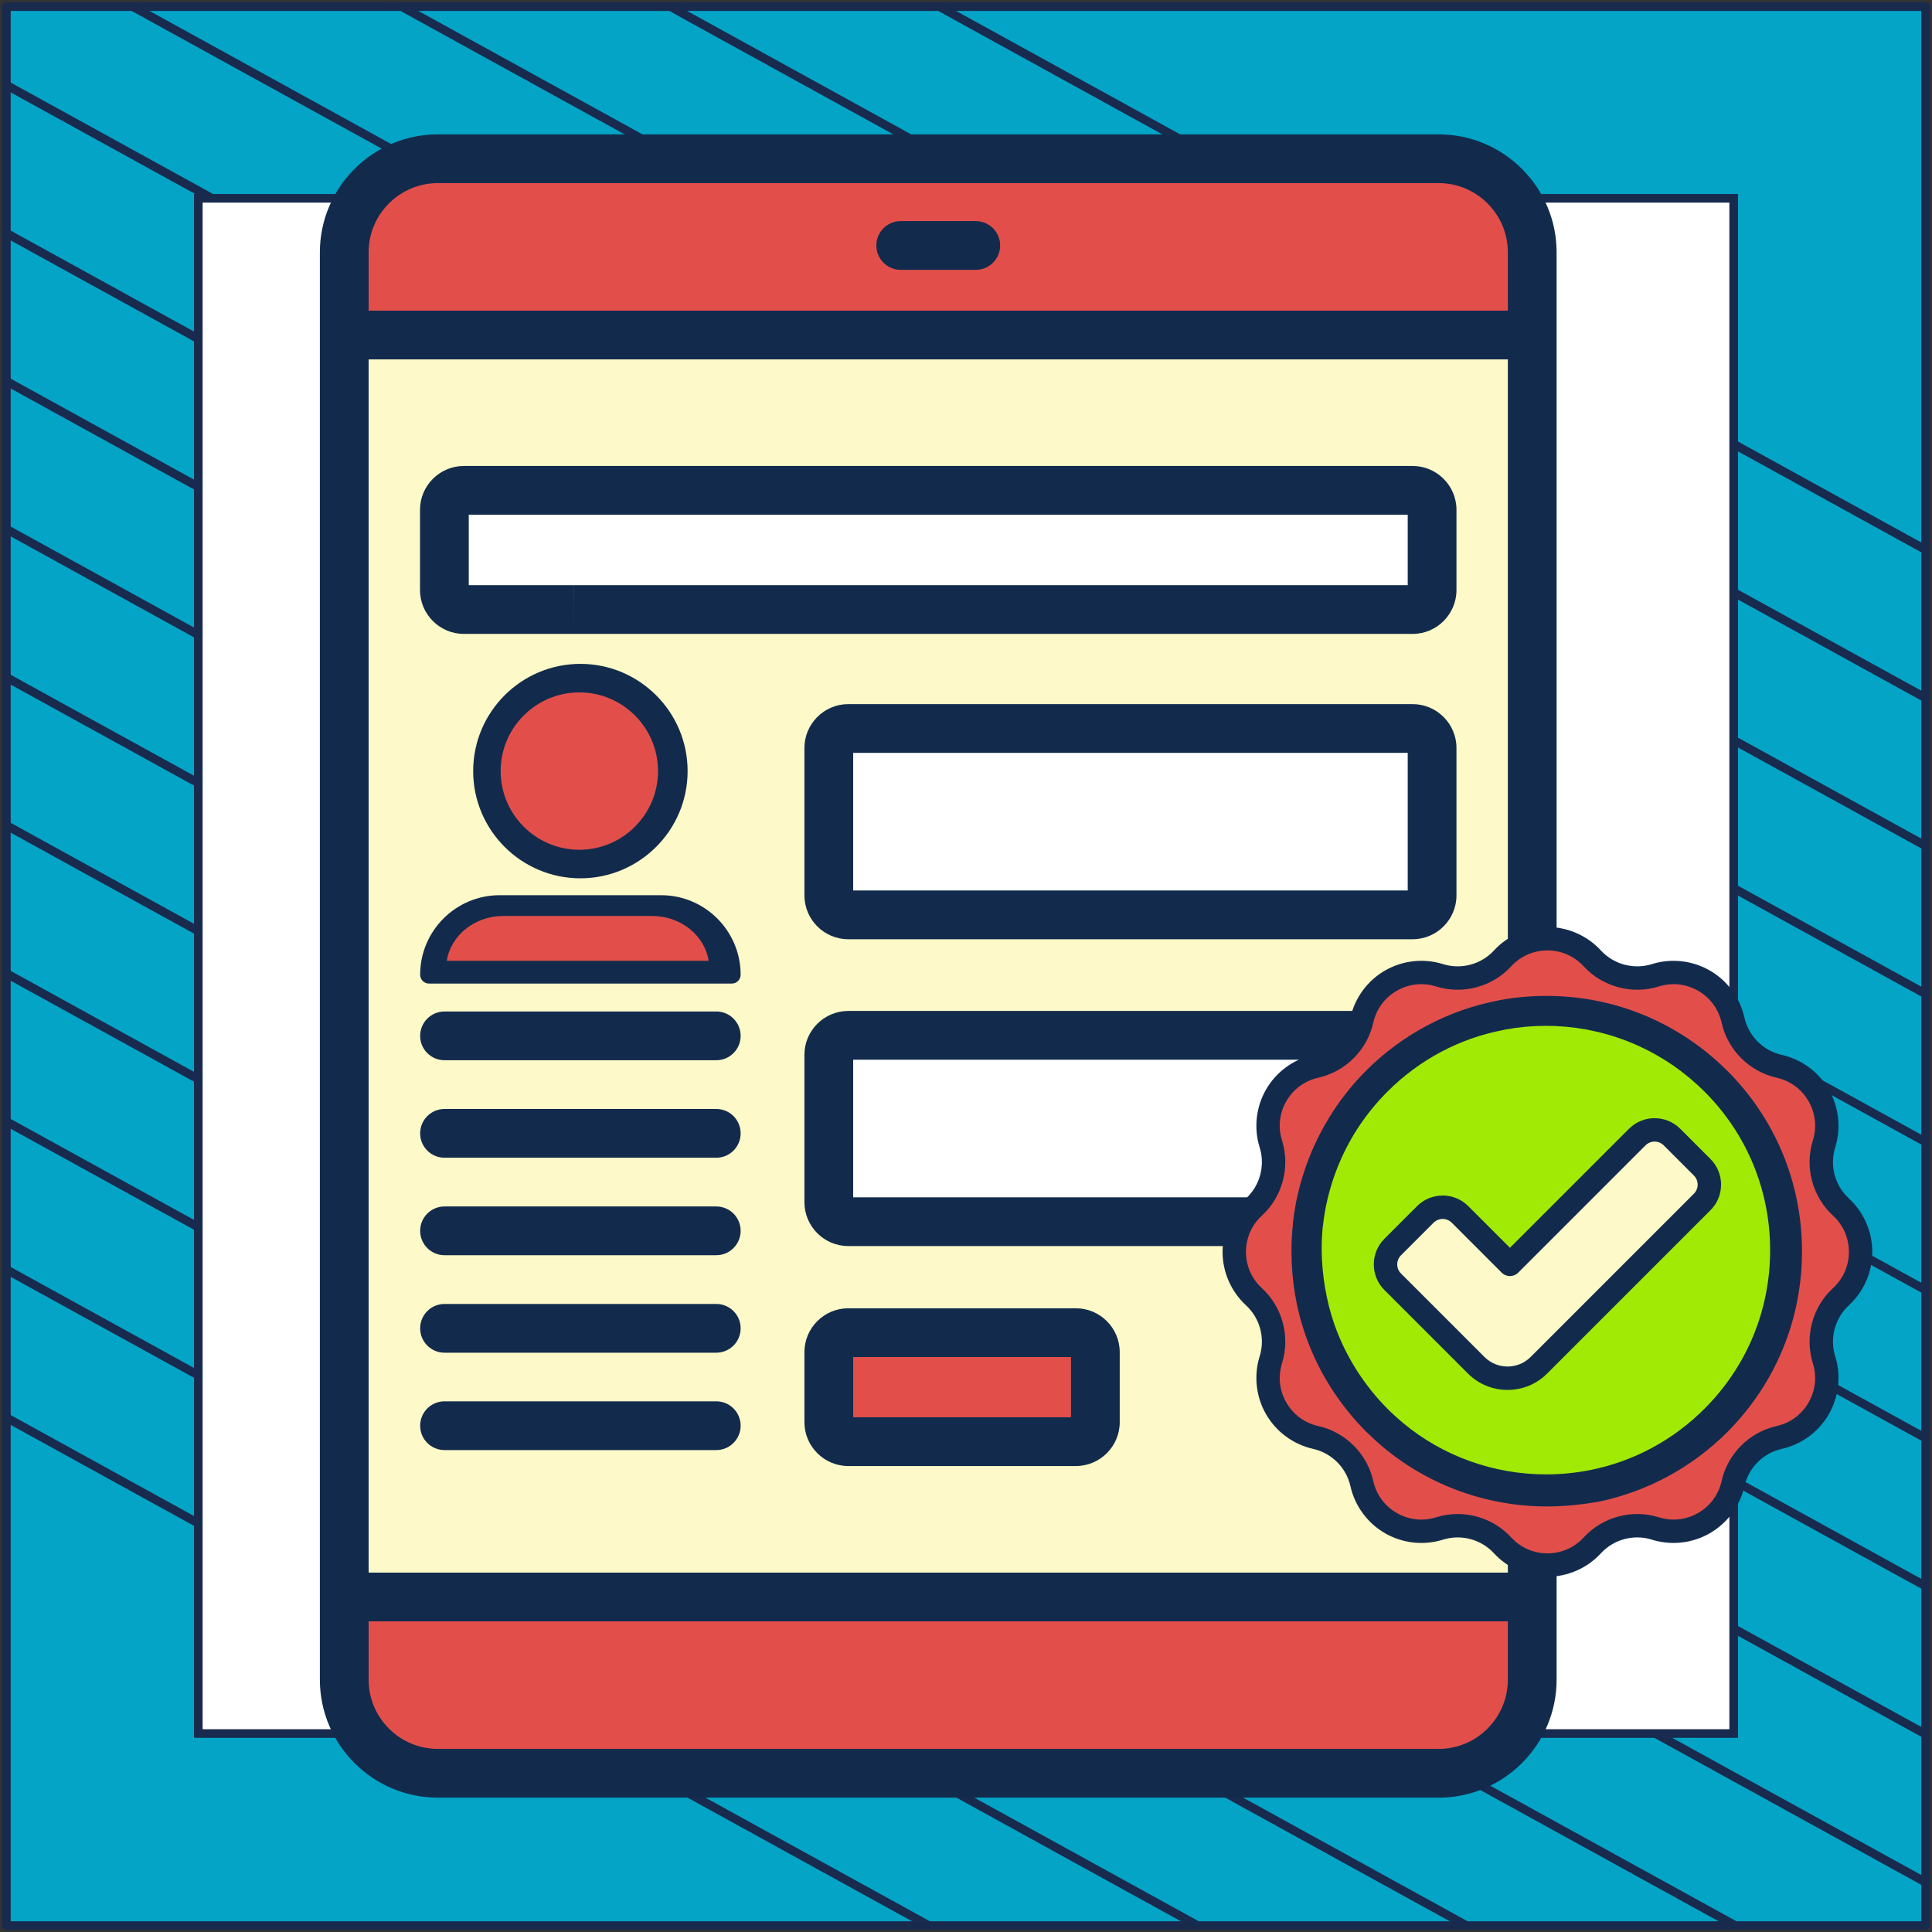 <?xml version="1.0" encoding="UTF-8"?> <svg xmlns="http://www.w3.org/2000/svg" width="302" height="302" viewBox="0 0 302 302" fill="none"><rect x="0" y="0" width="302" height="302" fill="#333333" stroke="none"/><path d="M301 1.038H1V301H301V1.038Z" fill="#04A4C7" stroke="#182A4D" stroke-width="1.346" stroke-linejoin="round"></path><mask id="mask0_2005_2775" style="mask-type:luminance" maskUnits="userSpaceOnUse" x="1" y="1" width="300" height="300"><path d="M301 1H1V300.962H301V1Z" fill="white"></path></mask><g mask="url(#mask0_2005_2775)"><path d="M-285.023 64.085L219.795 342.085" stroke="#182A4D" stroke-width="1.346" stroke-miterlimit="10"></path><path d="M-263.954 52.544L240.932 330.581" stroke="#182A4D" stroke-width="1.346" stroke-miterlimit="10"></path><path d="M-242.819 41.04L261.999 319.04" stroke="#182A4D" stroke-width="1.346" stroke-miterlimit="10"></path><path d="M-221.682 29.536L283.136 307.536" stroke="#182A4D" stroke-width="1.346" stroke-miterlimit="10"></path><path d="M-200.545 18.032L304.272 296.032" stroke="#182A4D" stroke-width="1.346" stroke-miterlimit="10"></path><path d="M-179.41 6.528L325.409 284.528" stroke="#182A4D" stroke-width="1.346" stroke-miterlimit="10"></path><path d="M-158.273 -5.014L346.545 273.024" stroke="#182A4D" stroke-width="1.346" stroke-miterlimit="10"></path><path d="M-137.205 -16.517L367.613 261.483" stroke="#182A4D" stroke-width="1.346" stroke-miterlimit="10"></path><path d="M-116.069 -28.021L388.749 249.979" stroke="#182A4D" stroke-width="1.346" stroke-miterlimit="10"></path><path d="M-94.932 -39.525L409.886 238.475" stroke="#182A4D" stroke-width="1.346" stroke-miterlimit="10"></path><path d="M-73.796 -51.029L431.023 226.971" stroke="#182A4D" stroke-width="1.346" stroke-miterlimit="10"></path><path d="M-52.659 -62.533L452.159 215.467" stroke="#182A4D" stroke-width="1.346" stroke-miterlimit="10"></path><path d="M-31.591 -74.075L473.227 203.963" stroke="#182A4D" stroke-width="1.346" stroke-miterlimit="10"></path><path d="M-10.454 -85.579L494.363 192.422" stroke="#182A4D" stroke-width="1.346" stroke-miterlimit="10"></path></g><path d="M271 31H31V270.975H271V31Z" fill="white" stroke="#182A4D" stroke-width="1.346" stroke-miterlimit="10"></path><path d="M224.87 277.189H68.45C60.365 277.189 53.811 270.634 53.811 262.55V39.45C53.811 31.365 60.365 24.811 68.45 24.811H224.87C232.955 24.811 239.51 31.365 239.51 39.45V262.55C239.51 270.634 232.956 277.189 224.87 277.189Z" fill="#E24F4B"></path><path d="M53.811 52.373H239.51V249.627H53.811V52.373Z" fill="#FEF9C8"></path><path d="M220.808 95.279H72.512C70.828 95.279 69.463 93.914 69.463 92.23V79.697C69.463 78.013 70.828 76.648 72.512 76.648H220.808C222.492 76.648 223.857 78.013 223.857 79.697V92.23C223.857 93.914 222.492 95.279 220.808 95.279Z" fill="white"></path><path d="M220.808 143.007H132.603C130.919 143.007 129.554 141.642 129.554 139.958V116.923C129.554 115.239 130.919 113.874 132.603 113.874H220.809C222.493 113.874 223.858 115.239 223.858 116.923V139.958C223.857 141.642 222.492 143.007 220.808 143.007Z" fill="white"></path><path d="M220.808 190.967H132.603C130.919 190.967 129.554 189.602 129.554 187.918V164.884C129.554 163.2 130.919 161.835 132.603 161.835H220.809C222.493 161.835 223.858 163.2 223.858 164.884V187.918C223.857 189.602 222.492 190.967 220.808 190.967Z" fill="white"></path><path d="M223.859 164.886V187.919C223.859 189.601 222.492 190.968 220.81 190.968H210.673C212.355 190.968 213.722 189.601 213.722 187.919V164.886C213.722 163.2 212.355 161.838 210.673 161.838H220.81C222.492 161.838 223.859 163.2 223.859 164.886Z" fill="#FFE2DB"></path><path d="M168.17 225.352H132.603C130.919 225.352 129.554 223.987 129.554 222.304V211.363C129.554 209.679 130.919 208.314 132.603 208.314H168.17C169.854 208.314 171.219 209.679 171.219 211.363V222.304C171.219 223.987 169.854 225.352 168.17 225.352Z" fill="#E24F4B"></path><path d="M278.307 179.762C280.229 184.428 273.076 190.846 273.066 195.597C273.055 200.521 280.113 206.977 278.25 211.453C276.387 215.929 266.832 215.469 263.345 218.946C259.981 222.3 260.467 231.898 255.802 233.821C251.136 235.744 244.718 228.591 239.968 228.58C235.043 228.569 228.587 235.627 224.111 233.764C219.635 231.901 220.095 222.347 216.618 218.859C213.264 215.496 203.666 215.982 201.743 211.316C199.82 206.65 206.973 200.232 206.984 195.482C206.995 190.557 199.937 184.101 201.8 179.625C203.663 175.149 213.218 175.61 216.705 172.133C220.068 168.778 219.582 159.18 224.248 157.257C228.914 155.335 235.332 162.488 240.082 162.498C245.007 162.509 251.463 155.451 255.939 157.314C260.415 159.177 259.955 168.732 263.432 172.219C266.786 175.583 276.384 175.097 278.307 179.762Z" fill="#E24F4B"></path><path d="M152.526 34.56H140.794C138.689 34.56 136.983 36.266 136.983 38.371C136.983 40.476 138.689 42.182 140.794 42.182H152.526C154.631 42.182 156.337 40.476 156.337 38.371C156.337 36.266 154.631 34.56 152.526 34.56Z" fill="#122B4D"></path><path d="M72.512 99.089H89.667V91.468H73.275V80.459H220.047V91.468H89.676L89.667 99.089H220.809C224.591 99.089 227.668 96.013 227.668 92.23V79.696C227.668 75.913 224.591 72.837 220.809 72.837H72.512C68.73 72.837 65.653 75.913 65.653 79.696V92.23C65.653 96.013 68.73 99.089 72.512 99.089Z" fill="#122B4D"></path><path d="M220.809 110.064H132.603C128.821 110.064 125.743 113.141 125.743 116.924V139.958C125.743 143.741 128.821 146.818 132.603 146.818H220.809C224.591 146.818 227.668 143.741 227.668 139.958V116.924C227.668 113.141 224.591 110.064 220.809 110.064ZM220.047 139.196H133.365V117.686H220.047V139.196Z" fill="#122B4D"></path><path d="M111.963 158.109H69.487C67.382 158.109 65.676 159.815 65.676 161.92C65.676 164.025 67.382 165.731 69.487 165.731H111.963C114.068 165.731 115.773 164.025 115.773 161.92C115.774 159.816 114.068 158.109 111.963 158.109Z" fill="#122B4D"></path><path d="M111.963 173.348H69.487C67.382 173.348 65.676 175.054 65.676 177.159C65.676 179.264 67.382 180.97 69.487 180.97H111.963C114.068 180.97 115.773 179.264 115.773 177.159C115.774 175.055 114.068 173.348 111.963 173.348Z" fill="#122B4D"></path><path d="M111.963 188.587H69.487C67.382 188.587 65.676 190.293 65.676 192.398C65.676 194.503 67.382 196.209 69.487 196.209H111.963C114.068 196.209 115.773 194.503 115.773 192.398C115.774 190.293 114.068 188.587 111.963 188.587Z" fill="#122B4D"></path><path d="M111.963 203.826H69.487C67.382 203.826 65.676 205.532 65.676 207.636C65.676 209.741 67.382 211.447 69.487 211.447H111.963C114.068 211.447 115.773 209.741 115.773 207.636C115.773 205.532 114.068 203.826 111.963 203.826Z" fill="#122B4D"></path><path d="M111.963 219.047H69.487C67.382 219.047 65.676 220.753 65.676 222.857C65.676 224.962 67.382 226.668 69.487 226.668H111.963C114.068 226.668 115.773 224.962 115.773 222.857C115.773 220.753 114.068 219.047 111.963 219.047Z" fill="#122B4D"></path><path d="M168.171 204.503H132.603C128.821 204.503 125.743 207.58 125.743 211.363V222.303C125.743 226.086 128.821 229.163 132.603 229.163H168.171C171.953 229.163 175.03 226.086 175.03 222.303V211.363C175.03 207.58 171.953 204.503 168.171 204.503ZM167.408 221.541H133.365V212.125H167.408V221.541Z" fill="#122B4D"></path><path d="M276.877 195.605C276.879 194.546 278.112 192.376 279.103 190.632C281.119 187.084 283.627 182.67 281.83 178.311C280.034 173.952 275.143 172.586 271.214 171.489C269.282 170.949 266.878 170.278 266.13 169.528C265.292 168.688 264.59 166.188 264.026 164.18C262.89 160.132 261.601 155.544 257.403 153.796C253.204 152.048 249.041 154.367 245.367 156.413C244.718 156.774 244.013 157.166 243.32 157.522V39.45C243.321 29.277 235.044 21 224.87 21H68.45C58.277 21 50 29.277 50 39.45V262.55C50 272.723 58.277 281 68.45 281H224.87C235.044 281 243.321 272.723 243.321 262.55V233.717C243.869 234.013 244.419 234.325 244.932 234.617C247.624 236.146 250.817 237.96 254.105 237.96C255.149 237.96 256.203 237.777 257.254 237.344C261.613 235.548 262.978 230.658 264.075 226.728C264.615 224.796 265.286 222.392 266.036 221.644C266.876 220.806 269.376 220.105 271.383 219.541C275.432 218.404 280.02 217.116 281.768 212.918C283.517 208.718 281.197 204.555 279.152 200.882C278.137 199.06 276.874 196.792 276.877 195.605ZM57.622 39.45C57.622 33.48 62.48 28.622 68.45 28.622H224.87C230.841 28.622 235.699 33.48 235.699 39.45V48.562H57.622V39.45ZM235.699 262.55C235.699 268.521 230.841 273.378 224.87 273.378H68.45C62.48 273.378 57.622 268.521 57.622 262.55V253.438H235.699V262.55ZM235.699 245.816H57.622V56.184H235.699V156.791C235.501 156.679 235.306 156.569 235.117 156.461C231.57 154.446 227.155 151.938 222.796 153.734C220.7 154.598 219.3 156.181 218.286 158.025H132.603C128.821 158.025 125.743 161.101 125.743 164.884V187.918C125.743 191.701 128.821 194.778 132.603 194.778H150.386V187.156H133.365V165.646H215.607C215.141 167.243 214.602 168.848 214.014 169.434C213.173 170.272 210.674 170.974 208.666 171.537C204.618 172.674 200.03 173.962 198.282 178.16C197.001 181.238 197.906 184.295 199.286 187.156H150.386V194.778H203.069C203.135 195.035 203.174 195.271 203.174 195.474C203.172 196.533 201.938 198.703 200.947 200.447C198.932 203.994 196.423 208.408 198.22 212.768C200.017 217.127 204.907 218.492 208.836 219.59C210.768 220.129 213.172 220.8 213.92 221.551C214.759 222.391 215.46 224.89 216.024 226.899C217.161 230.946 218.449 235.535 222.647 237.283C226.846 239.032 231.01 236.712 234.683 234.667C235.01 234.484 235.352 234.294 235.699 234.105V245.816H235.699ZM272.493 204.59C273.326 206.086 275.06 209.2 274.732 209.988C274.404 210.777 270.973 211.739 269.324 212.203C266.167 213.089 262.903 214.005 260.654 216.247C258.485 218.411 257.595 221.598 256.735 224.679C256.224 226.51 255.272 229.918 254.35 230.297C253.428 230.683 250.351 228.929 248.698 227.99C245.917 226.41 243.04 224.776 239.976 224.769C239.97 224.769 239.964 224.769 239.957 224.769C236.789 224.769 233.833 226.415 230.975 228.007C229.478 228.841 226.364 230.573 225.576 230.246C224.788 229.918 223.825 226.487 223.362 224.838C222.476 221.681 221.559 218.417 219.317 216.169C217.154 213.999 213.967 213.109 210.886 212.249C209.055 211.738 205.647 210.786 205.267 209.864C204.887 208.941 206.635 205.865 207.574 204.212C209.155 201.43 210.789 198.555 210.795 195.49C210.802 192.315 209.153 189.353 207.557 186.488C206.724 184.992 204.99 181.879 205.319 181.09C205.647 180.302 209.078 179.339 210.726 178.876C213.883 177.99 217.148 177.074 219.396 174.831C221.566 172.668 222.456 169.481 223.315 166.4C223.827 164.569 224.778 161.161 225.701 160.781C226.622 160.395 229.7 162.15 231.353 163.088C234.134 164.668 237.01 166.302 240.074 166.31H240.094C243.261 166.31 246.217 164.664 249.076 163.071C250.572 162.238 253.686 160.503 254.474 160.832C255.262 161.16 256.226 164.592 256.688 166.24C257.574 169.398 258.491 172.662 260.733 174.91C262.897 177.08 266.083 177.97 269.164 178.83C270.995 179.341 274.403 180.293 274.784 181.215C275.164 182.138 273.416 185.214 272.476 186.867C270.896 189.649 269.262 192.525 269.255 195.589C269.248 198.764 270.898 201.725 272.493 204.59Z" fill="#122B4D"></path><path d="M248.898 149.812C251.395 152.525 255.234 153.554 258.754 152.453C264.073 150.788 269.678 154.025 270.896 159.463C271.702 163.062 274.513 165.872 278.112 166.678C283.55 167.896 286.786 173.502 285.122 178.821C284.021 182.341 285.049 186.18 287.763 188.677C291.864 192.451 291.864 198.924 287.763 202.698C285.049 205.196 284.021 209.035 285.122 212.554C286.786 217.873 283.55 223.479 278.112 224.697C274.513 225.503 271.703 228.313 270.896 231.912C269.679 237.351 264.073 240.587 258.754 238.923C255.234 237.821 251.395 238.85 248.898 241.563C245.124 245.664 238.651 245.664 234.877 241.563C232.379 238.85 228.54 237.821 225.021 238.923C219.702 240.587 214.096 237.351 212.878 231.912C212.072 228.313 209.262 225.503 205.663 224.697C200.224 223.479 196.988 217.873 198.652 212.554C199.754 209.035 198.725 205.196 196.011 202.698C191.91 198.924 191.91 192.451 196.011 188.677C198.725 186.18 199.754 182.341 198.652 178.821C196.988 173.502 200.224 167.897 205.663 166.678C209.261 165.872 212.072 163.062 212.878 159.463C214.096 154.025 219.702 150.788 225.021 152.453C228.54 153.554 232.379 152.525 234.877 149.812C238.651 145.711 245.124 145.711 248.898 149.812Z" fill="#E24F4B"></path><path d="M241.887 233.882C262.981 233.882 280.082 216.782 280.082 195.688C280.082 174.593 262.981 157.493 241.887 157.493C220.793 157.493 203.693 174.593 203.693 195.688C203.693 216.782 220.793 233.882 241.887 233.882Z" fill="#A1EA06"></path><path d="M236.028 197.638L228.225 189.835C226.725 188.336 224.295 188.336 222.796 189.835L217.701 194.93C216.202 196.429 216.202 198.86 217.701 200.359L230.753 213.412C233.459 216.117 237.844 216.117 240.55 213.412L266.073 187.888C267.573 186.389 267.573 183.958 266.073 182.459L261.355 177.74C259.855 176.241 257.425 176.241 255.926 177.74L236.028 197.638Z" fill="#FEF9C8"></path><path d="M241.689 232.839C232.974 232.839 224.496 229.785 217.826 224.241C216.967 223.529 216.107 222.729 215.247 221.898C211.334 217.985 208.281 213.182 206.443 207.993C206.443 207.964 206.414 207.934 206.414 207.904L206.384 207.875V207.845C204.991 203.872 204.309 199.721 204.309 195.511C204.309 194.206 204.368 192.902 204.517 191.597C204.517 191.568 204.517 191.508 204.517 191.479V191.42C205.139 185.638 207.155 180.034 210.297 175.172C210.327 175.113 210.356 175.083 210.386 175.024C211.779 172.889 213.409 170.873 215.218 169.064C220.524 163.757 227.223 160.199 234.574 158.776L234.693 158.747C234.812 158.717 234.93 158.717 235.019 158.687C239.317 157.916 243.912 157.916 248.269 158.687C248.358 158.717 248.477 158.717 248.595 158.747L248.714 158.776C253.872 159.755 258.704 161.8 263.032 164.825C264.84 166.07 266.529 167.523 268.1 169.064C275.155 176.121 279.039 185.519 279.039 195.511C279.039 205.503 275.155 214.872 268.1 221.958C262.913 227.146 256.362 230.674 249.218 232.157C246.758 232.572 244.238 232.839 241.689 232.839ZM208.578 207.015C208.578 207.044 208.607 207.074 208.607 207.104L208.637 207.133V207.163C210.356 212.025 213.232 216.532 216.878 220.208C217.648 220.979 218.478 221.721 219.279 222.402C225.533 227.621 233.478 230.467 241.659 230.467C244.03 230.467 246.432 230.23 248.744 229.755C255.443 228.392 261.579 225.071 266.44 220.208C273.051 213.597 276.697 204.791 276.697 195.422C276.697 186.053 273.051 177.247 266.44 170.636C264.988 169.183 263.387 167.849 261.698 166.663C257.637 163.846 253.131 161.919 248.299 161L248.18 160.97C248.092 160.941 248.003 160.941 247.884 160.911C243.764 160.17 239.495 160.17 235.434 160.911C235.315 160.941 235.227 160.941 235.138 160.97L235.019 161C228.142 162.304 221.858 165.655 216.878 170.636C215.158 172.355 213.647 174.223 212.313 176.239C212.313 176.269 212.283 176.269 212.283 176.299C212.283 176.299 212.283 176.328 212.253 176.328C209.289 180.894 207.392 186.172 206.799 191.568L206.769 191.716C206.651 192.932 206.592 194.177 206.592 195.392C206.651 199.395 207.303 203.309 208.578 207.015Z" fill="#122B4D"></path><path d="M241.793 235.481C232.486 235.481 223.433 232.22 216.31 226.299C215.392 225.539 214.474 224.684 213.556 223.797C209.377 219.618 206.117 214.489 204.154 208.948C204.154 208.916 204.122 208.884 204.122 208.853L204.091 208.821V208.789C202.603 204.547 201.875 200.114 201.875 195.618C201.875 194.225 201.938 192.831 202.096 191.438C202.096 191.407 202.096 191.343 202.096 191.312V191.248C202.761 185.074 204.914 179.09 208.269 173.897C208.301 173.834 208.332 173.802 208.364 173.739C209.852 171.459 211.593 169.306 213.524 167.375C219.191 161.707 226.345 157.907 234.196 156.388L234.322 156.356C234.449 156.324 234.576 156.324 234.671 156.293C239.261 155.469 244.168 155.469 248.821 156.293C248.916 156.324 249.043 156.324 249.169 156.356L249.296 156.388C254.804 157.432 259.964 159.617 264.586 162.847C266.517 164.177 268.321 165.728 269.999 167.375C277.533 174.91 281.68 184.947 281.68 195.618C281.68 206.288 277.533 216.293 269.999 223.861C264.459 229.402 257.463 233.17 249.834 234.753C247.207 235.196 244.516 235.481 241.793 235.481ZM206.433 207.903C206.433 207.934 206.465 207.966 206.465 207.998L206.496 208.029V208.061C208.332 213.254 211.403 218.067 215.297 221.993C216.12 222.816 217.006 223.607 217.861 224.336C224.541 229.908 233.024 232.948 241.762 232.948C244.294 232.948 246.858 232.695 249.328 232.188C256.482 230.732 263.035 227.185 268.226 221.993C275.286 214.932 279.18 205.528 279.18 195.523C279.18 185.517 275.286 176.113 268.226 169.053C266.675 167.501 264.966 166.076 263.161 164.81C258.824 161.802 254.013 159.744 248.853 158.762L248.726 158.731C248.631 158.699 248.536 158.699 248.41 158.667C244.009 157.876 239.451 157.876 235.114 158.667C234.987 158.699 234.892 158.699 234.797 158.731L234.671 158.762C227.326 160.155 220.615 163.733 215.297 169.053C213.461 170.889 211.846 172.884 210.422 175.037C210.422 175.069 210.39 175.069 210.39 175.1C210.39 175.1 210.39 175.132 210.358 175.132C207.193 180.008 205.167 185.644 204.534 191.407L204.502 191.565C204.375 192.863 204.312 194.193 204.312 195.491C204.375 199.765 205.072 203.945 206.433 207.903Z" fill="#122B4D"></path><path d="M242.156 233.773C233.214 233.773 224.515 230.66 217.671 225.009C216.789 224.284 215.907 223.468 215.025 222.622C211.01 218.633 207.877 213.737 205.991 208.448C205.991 208.418 205.961 208.388 205.961 208.357L205.93 208.327V208.297C204.501 204.247 203.801 200.016 203.801 195.725C203.801 194.395 203.862 193.066 204.014 191.736C204.014 191.706 204.014 191.645 204.014 191.615V191.555C204.653 185.661 206.721 179.95 209.945 174.993C209.976 174.933 210.006 174.903 210.037 174.842C211.466 172.666 213.139 170.611 214.994 168.768C220.439 163.358 227.313 159.732 234.856 158.281L234.978 158.251C235.1 158.221 235.221 158.221 235.313 158.191C239.723 157.405 244.437 157.405 248.909 158.191C249 158.221 249.122 158.221 249.243 158.251L249.365 158.281C254.657 159.279 259.615 161.364 264.056 164.446C265.911 165.716 267.645 167.196 269.257 168.768C276.496 175.961 280.481 185.541 280.481 195.725C280.481 205.909 276.496 215.459 269.257 222.682C263.934 227.971 257.212 231.567 249.882 233.078C247.357 233.501 244.772 233.773 242.156 233.773ZM208.181 207.451C208.181 207.481 208.212 207.511 208.212 207.541L208.242 207.572V207.602C210.006 212.558 212.957 217.152 216.698 220.899C217.489 221.685 218.34 222.44 219.161 223.135C225.579 228.454 233.731 231.356 242.126 231.356C244.559 231.356 247.023 231.114 249.395 230.63C256.269 229.24 262.566 225.855 267.554 220.899C274.337 214.16 278.078 205.184 278.078 195.634C278.078 186.085 274.337 177.109 267.554 170.37C266.064 168.889 264.421 167.529 262.687 166.32C258.52 163.449 253.897 161.485 248.939 160.548L248.817 160.518C248.726 160.487 248.635 160.487 248.513 160.457C244.285 159.702 239.905 159.702 235.738 160.457C235.617 160.487 235.525 160.487 235.434 160.518L235.313 160.548C228.256 161.878 221.808 165.293 216.698 170.37C214.934 172.122 213.382 174.026 212.014 176.081C212.014 176.112 211.983 176.112 211.983 176.142C211.983 176.142 211.983 176.172 211.953 176.172C208.911 180.826 206.965 186.205 206.356 191.706L206.326 191.857C206.204 193.096 206.143 194.365 206.143 195.604C206.204 199.684 206.873 203.673 208.181 207.451Z" fill="#122B4D"></path><path d="M286.868 212.008C285.983 209.178 286.821 206.052 289.002 204.044C291.332 201.9 292.668 198.854 292.668 195.688C292.668 192.521 291.332 189.475 289.002 187.331C286.821 185.323 285.983 182.197 286.868 179.367C287.814 176.345 287.448 173.039 285.865 170.297C284.282 167.554 281.601 165.585 278.511 164.893C275.618 164.245 273.33 161.956 272.682 159.063C271.99 155.973 270.02 153.293 267.278 151.71C264.536 150.126 261.229 149.76 258.207 150.706C255.378 151.592 252.252 150.754 250.244 148.573C248.1 146.243 245.054 144.906 241.887 144.906C238.721 144.906 235.674 146.243 233.53 148.573C231.522 150.754 228.397 151.592 225.567 150.706C222.545 149.761 219.239 150.126 216.496 151.71C213.754 153.293 211.784 155.973 211.092 159.063C210.444 161.956 208.156 164.245 205.263 164.893C202.173 165.585 199.493 167.554 197.909 170.297C196.326 173.039 195.96 176.345 196.906 179.367C197.791 182.197 196.954 185.323 194.772 187.331C192.442 189.475 191.106 192.521 191.106 195.688C191.106 198.854 192.442 201.9 194.772 204.044C196.954 206.052 197.791 209.178 196.906 212.008C195.96 215.03 196.326 218.336 197.909 221.078C199.492 223.821 202.173 225.79 205.263 226.482C208.156 227.13 210.444 229.419 211.092 232.312C211.784 235.402 213.754 238.082 216.496 239.665C219.239 241.249 222.545 241.615 225.567 240.669C228.397 239.784 231.522 240.621 233.53 242.802C235.674 245.132 238.721 246.469 241.887 246.469C245.054 246.469 248.1 245.132 250.244 242.803C252.252 240.621 255.378 239.783 258.207 240.669C261.229 241.614 264.536 241.249 267.278 239.665C270.02 238.082 271.99 235.402 272.682 232.312C273.33 229.419 275.618 227.13 278.511 226.482C281.601 225.79 284.282 223.821 285.865 221.078C287.449 218.336 287.814 215.03 286.868 212.008ZM283.376 213.101C284.026 215.179 283.785 217.362 282.696 219.248C281.607 221.134 279.837 222.435 277.712 222.911C273.443 223.867 270.067 227.243 269.111 231.512C268.635 233.637 267.334 235.407 265.448 236.496C263.562 237.585 261.379 237.826 259.3 237.176C255.125 235.869 250.514 237.105 247.552 240.324C246.077 241.927 244.065 242.809 241.887 242.809C239.71 242.809 237.698 241.927 236.223 240.324C234.045 237.957 230.975 236.663 227.842 236.663C226.715 236.663 225.579 236.831 224.474 237.176C222.396 237.826 220.213 237.585 218.327 236.496C216.441 235.407 215.14 233.637 214.664 231.512C213.708 227.243 210.332 223.867 206.063 222.911C203.938 222.435 202.168 221.135 201.079 219.248C199.99 217.362 199.749 215.179 200.399 213.101C201.705 208.926 200.47 204.314 197.251 201.352C195.649 199.877 194.766 197.865 194.766 195.688C194.766 193.51 195.648 191.498 197.251 190.024C200.47 187.061 201.705 182.45 200.399 178.275C199.749 176.196 199.99 174.013 201.079 172.127C202.168 170.241 203.938 168.94 206.063 168.464C210.332 167.508 213.708 164.132 214.664 159.864C215.14 157.738 216.441 155.968 218.327 154.879C220.213 153.79 222.397 153.549 224.474 154.199C228.649 155.506 233.261 154.27 236.223 151.051C237.698 149.449 239.71 148.566 241.887 148.566C244.065 148.566 246.077 149.449 247.552 151.051C250.514 154.27 255.126 155.506 259.3 154.199C261.378 153.549 263.562 153.79 265.448 154.879C267.334 155.968 268.635 157.738 269.111 159.864C270.067 164.132 273.443 167.508 277.712 168.464C279.837 168.94 281.607 170.241 282.696 172.127C283.785 174.013 284.026 176.196 283.376 178.275C282.07 182.45 283.305 187.061 286.524 190.024C288.126 191.498 289.009 193.51 289.009 195.688C289.009 197.865 288.127 199.877 286.524 201.352C283.305 204.314 282.069 208.926 283.376 213.101Z" fill="#122B4D"></path><path d="M243.755 207.619L246.343 210.206L267.367 189.182C268.438 188.111 269.028 186.688 269.028 185.174C269.028 183.659 268.438 182.236 267.367 181.165L262.649 176.446C260.438 174.236 256.842 174.236 254.632 176.446L236.027 195.051L229.519 188.542C228.448 187.471 227.024 186.881 225.51 186.881C223.996 186.881 222.572 187.471 221.502 188.542L216.407 193.636C215.336 194.707 214.747 196.13 214.747 197.645C214.747 199.159 215.336 200.582 216.407 201.653L229.46 214.706C231.167 216.413 233.409 217.266 235.651 217.266C237.894 217.266 240.136 216.413 241.843 214.706L246.343 210.206L243.755 207.619L239.256 212.118C237.268 214.105 234.034 214.105 232.047 212.118L218.995 199.065C218.615 198.686 218.406 198.181 218.406 197.645C218.406 197.108 218.615 196.604 218.995 196.224L224.089 191.13C224.469 190.75 224.973 190.541 225.51 190.541C226.046 190.541 226.551 190.75 226.931 191.13L234.733 198.933C235.448 199.647 236.607 199.647 237.321 198.933L257.219 179.034C258.003 178.251 259.277 178.251 260.061 179.034L264.779 183.753C265.159 184.133 265.368 184.637 265.368 185.174C265.368 185.71 265.159 186.215 264.779 186.595L243.755 207.619Z" fill="#122B4D"></path><path d="M90.724 105.155V135.912C99.217 135.912 106.103 129.027 106.103 120.533C106.103 112.04 99.217 105.155 90.724 105.155Z" fill="#E24F4B"></path><path d="M100.577 120.533C100.577 112.04 96.166 105.155 90.724 105.155C82.231 105.155 75.345 112.04 75.345 120.533C75.345 129.027 82.231 135.912 90.724 135.912C96.166 135.912 100.577 129.027 100.577 120.533Z" fill="#E24F4B"></path><path d="M103.34 141.315H97.815L108.865 152.365H114.39C114.39 146.262 109.443 141.315 103.34 141.315Z" fill="#E24F4B"></path><path d="M97.815 141.315H78.108C72.005 141.315 67.058 146.262 67.058 152.365H108.865C108.865 146.262 103.918 141.315 97.815 141.315Z" fill="#E24F4B"></path><path d="M90.724 137.293C99.966 137.293 107.484 129.775 107.484 120.533C107.484 111.292 99.966 103.773 90.724 103.773C81.483 103.773 73.964 111.292 73.964 120.533C73.964 129.775 81.483 137.293 90.724 137.293ZM90.724 106.536C98.442 106.536 104.721 112.815 104.721 120.533C104.721 128.251 98.442 134.531 90.724 134.531C83.006 134.531 76.727 128.251 76.727 120.533C76.727 112.815 83.006 106.536 90.724 106.536Z" fill="#122B4D"></path><path d="M90.559 135.258C98.679 135.258 105.286 128.652 105.286 120.531C105.286 112.411 98.679 105.805 90.559 105.805C82.439 105.805 75.832 112.411 75.832 120.531C75.832 128.652 82.439 135.258 90.559 135.258ZM90.559 108.232C97.341 108.232 102.858 113.75 102.858 120.531C102.858 127.313 97.341 132.83 90.559 132.83C83.777 132.83 78.26 127.313 78.26 120.531C78.26 113.75 83.777 108.232 90.559 108.232Z" fill="#122B4D"></path><path d="M67.058 153.746H72.583V150.984H68.537C69.209 146.304 73.245 142.696 78.108 142.696H103.34C108.203 142.696 112.238 146.304 112.911 150.984H72.583V153.746H114.391C115.154 153.746 115.772 153.128 115.772 152.365C115.772 145.51 110.195 139.933 103.34 139.933H78.108C71.253 139.933 65.676 145.51 65.676 152.365C65.676 153.128 66.295 153.746 67.058 153.746Z" fill="#122B4D"></path><path d="M68.474 152.523H73.571V150.188H69.839C70.459 146.231 74.182 143.18 78.667 143.18H101.943C106.428 143.18 110.151 146.231 110.771 150.188H73.571V152.523H112.136C112.84 152.523 113.411 152.001 113.411 151.355C113.411 145.559 108.266 140.844 101.943 140.844H78.667C72.344 140.844 67.2 145.559 67.2 151.355C67.2 152.001 67.77 152.523 68.474 152.523Z" fill="#122B4D"></path></svg> 